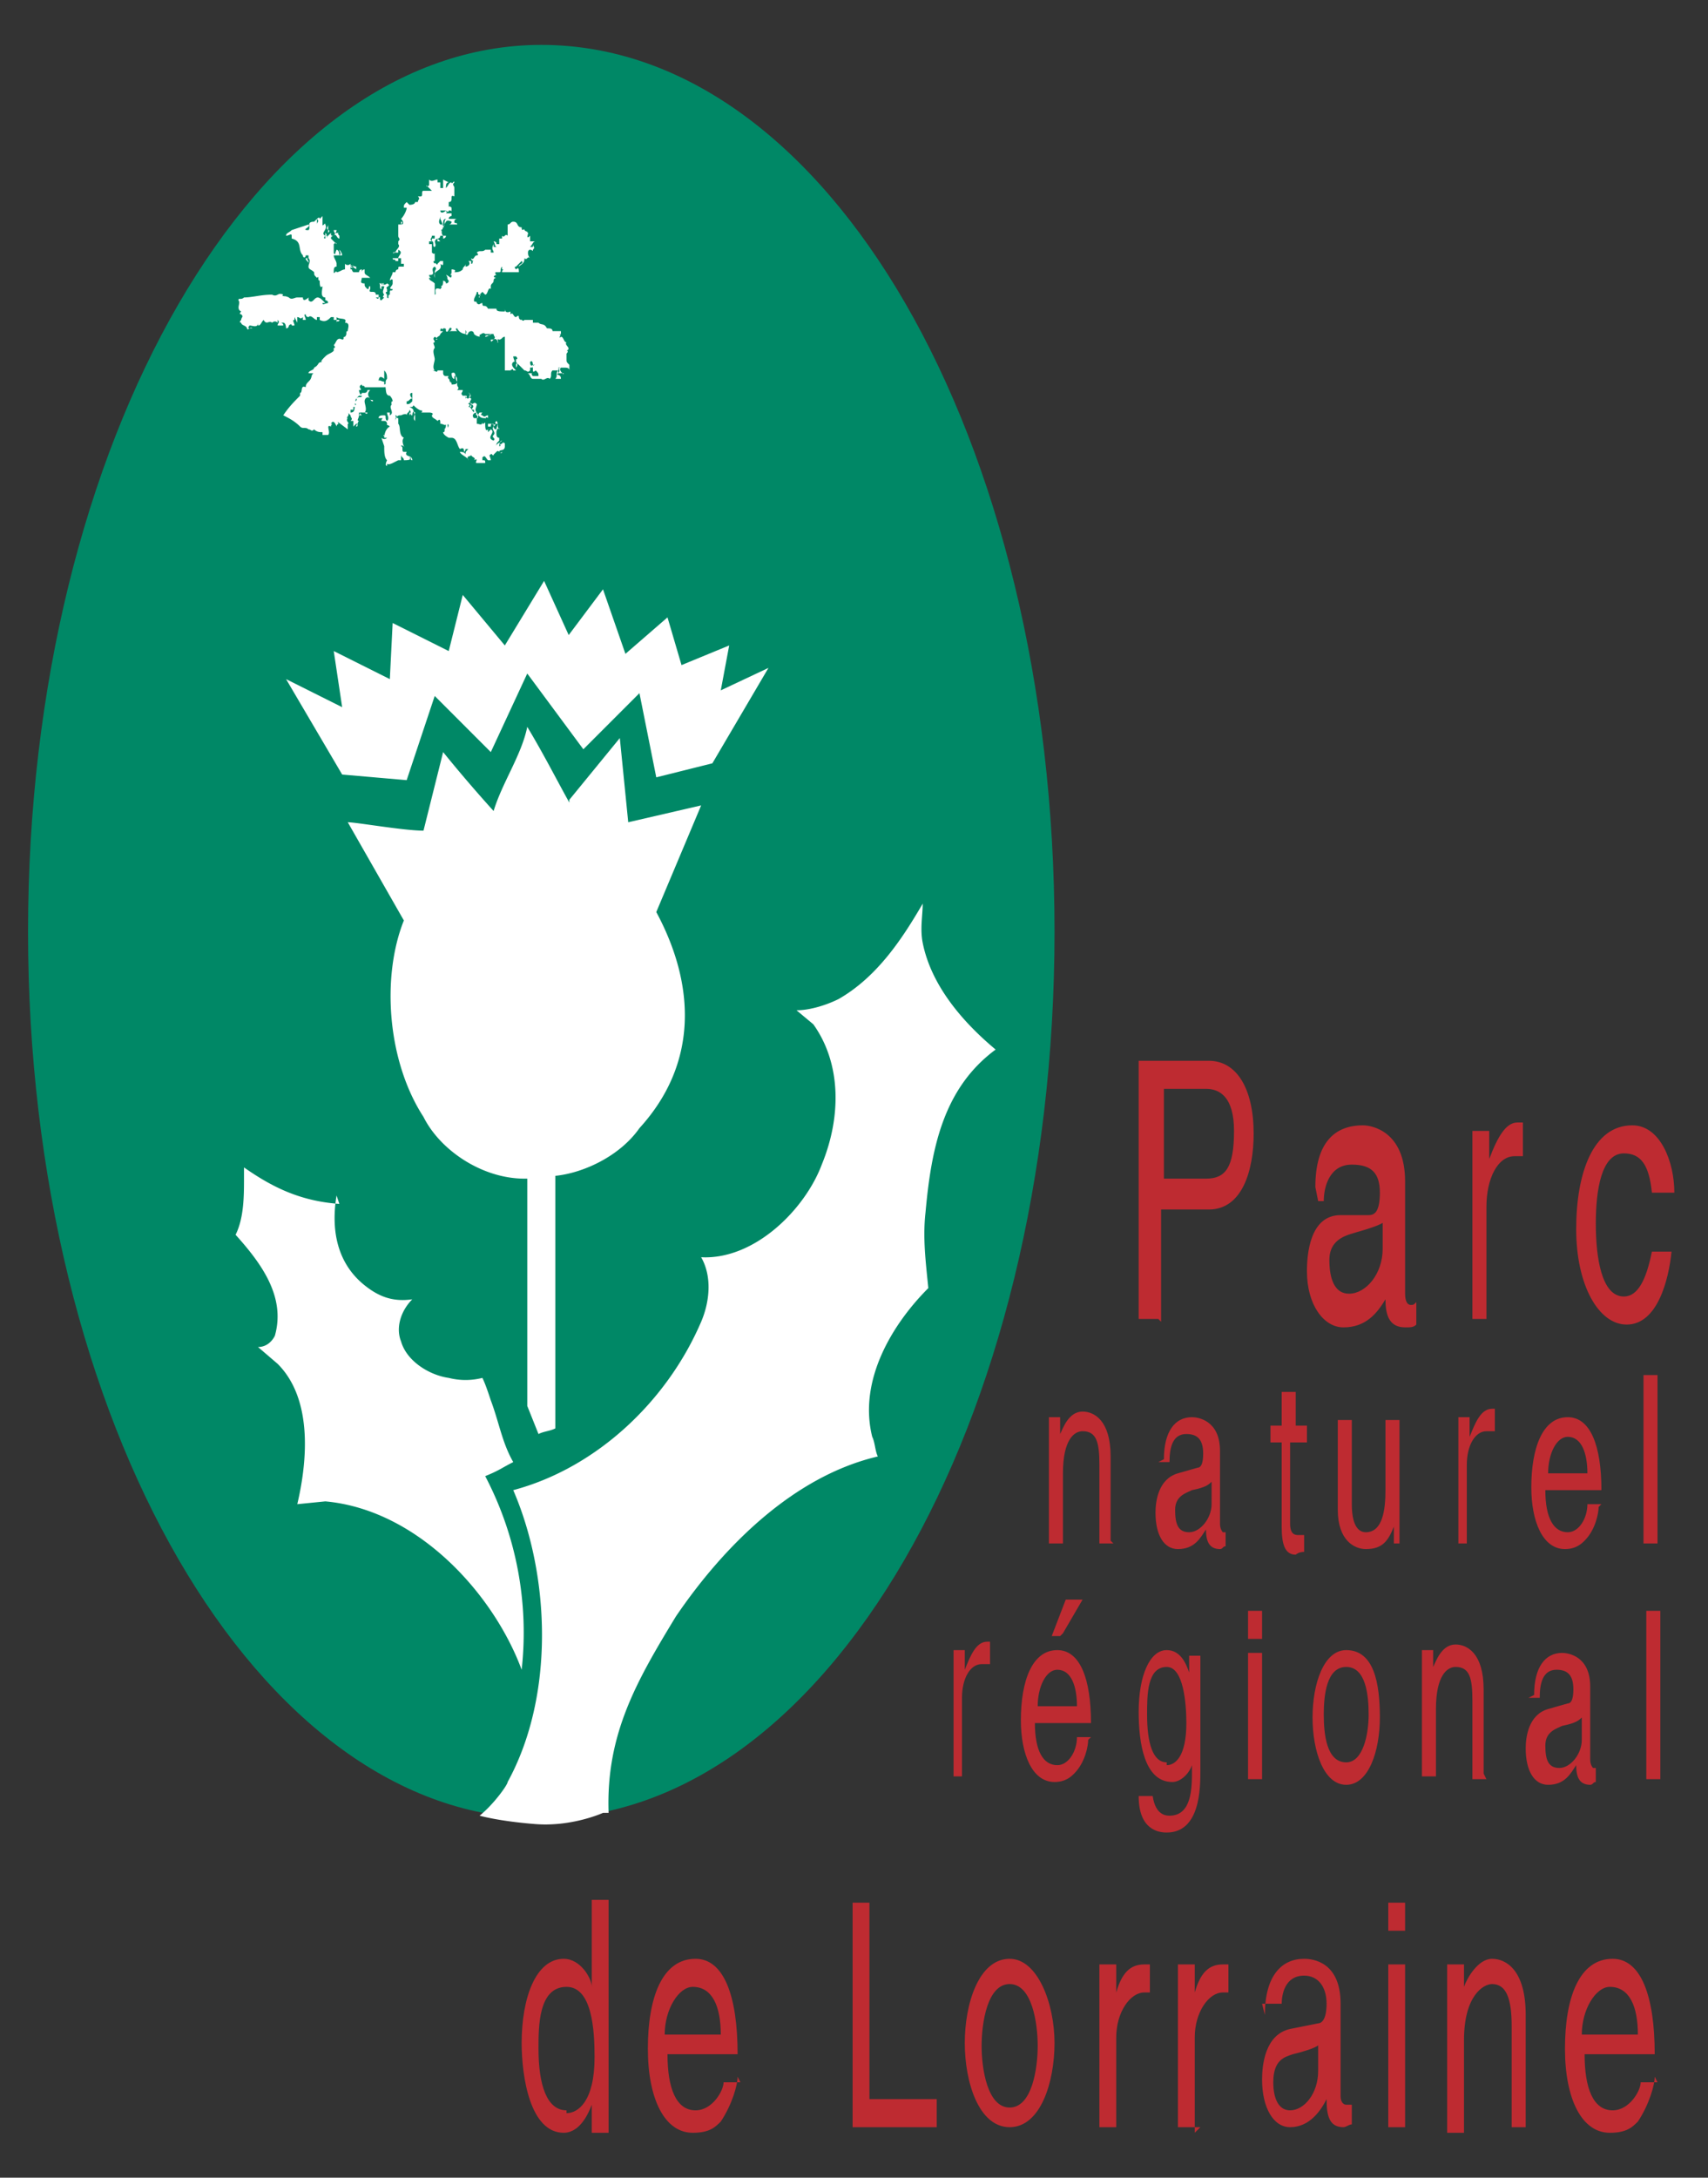 <svg xmlns="http://www.w3.org/2000/svg" xmlns:xlink="http://www.w3.org/1999/xlink" width="60.9" height="77.6" xmlns:v="https://vecta.io/nano"><rect width="100%" height="100%" fill="#333333" stroke="none"/><style><![CDATA[.B{clip-path:url(#C)}]]></style><defs><path id="A" d="M1 1.6h58.6V76H1z"/><path id="B" d="M26.3 74c0 .3-.2 1-.6 1.6-.2.2-.4.4-1 .4-1 0-1.6-1.2-1.6-3 0-1.8.5-3.2 1.7-3.2 1 0 1.5 1.3 1.5 3.4h-2.5c0 1.2.3 2 1 2 .6 0 1-.7 1-1h.6zm-.6-1.5c0-1-.3-1.7-1-1.7-.5 0-1 .8-1 1.7h2z"/></defs><clipPath id="C"><use xlink:href="#A"/></clipPath><g fill="#fff"><path d="M15.6 6.7h0 0zm.8.3h-.1c0-.1-.1 0-.1-.1.1 0 0-.1 0-.1l.1.1h0zM16 7h0 0c0 .1-.2 0-.2.1h0c-.1 0 0 .1 0 .2V7c-.1.1-.1.1-.1.2v.3h.1c0 .1.1.1.1.1h-.1v.1c-.1 0-.1-.1-.2-.3-.1.1.1.2-.1.2.1-.1 0-.2 0-.3s.1 0 .1 0h0 .1c-.1-.1.1-.1.1-.2.1 0 0-.1.1-.1h0-.1s0-.1-.1 0h0c0-.1-.1-.1-.1-.2h.1c.1 0 0 .1 0 .1h.1c0 .1.1 0 .1 0h0c.1 0 0-.1.1-.1v-.2.2z" class="B"/><path d="M15.2 7c0 .1 0-.1 0-.1h0 0 0 .1 0zM15 7s0-.1-.1 0h.1 0zm1.4 0h-.1.1zm.1.2l-.1-.1s.1 0 .1-.1c-.1.1.1.1 0 .2" class="B"/><path d="M15.3 7.3c-.1 0-.1.1-.2.2h0c-.1 0 0-.1 0-.1.1-.1 0-.2.1-.3 0 .1.1 0 .1.1m1 0h0s-.1.1-.1 0h0z" class="B"/><path d="M15.4 7.3v-.1h0zm-3.2.1c0-.1-.1 0 0-.1 0 0 .1.1 0 .1m3.8 0h0c0 .1.1 0 .1 0 0 .1-.1 0-.1.1v-.2.1-.1c0 .1.1.1.1.2m-4-.1s-.1.2 0 .1h0s0 .1.1 0h0s-.1.1 0 .1H12V8v-.1.1-.1h.1 0-.1c0 .1 0-.1-.1 0h0c-.1.1-.1-.1-.2-.1.2.1.2-.1.3-.1v.1z" class="B"/><path d="M12.2 7.6v-.2h0zm3-.1s-.1 0-.1-.1h.1zm-.3 0v.3h.1V8h0-.1 0 0 0 0c.1-.2-.1-.1 0-.3h0 .1zm.4.1v-.1h0zm-3.7-.1v.1-.1z" class="B"/><path d="M15.3 7.6c0-.1-.1 0-.1 0h.1m-.8 0v.1-.1zm-2.7.1h0v-.1c.2 0 .1.1.1.1m3.5.3c.1-.1 0-.1 0-.2 0 .1.1.1 0 .2m1-.3v.1-.2h0s.1 0 .1.1" class="B"/><path d="M12.2 7.7v-.1c.1 0 0 .2.1.2h-.1l-.1-.2h0zm2.8.1v-.1.1zm-.3.2c.1 0 .1-.1.1-.2 0 .1 0 .2-.1.2m-3-.2c-.1.1 0 0-.1 0 0 .1.1.2-.1.2h0c-.1-.1.1-.2 0-.3h.1m-.3.3h0" class="B"/><path d="M11.5 8h-.1v-.2c.1.1.1 0 .1.2m3.3-.2h0V8h0zm1 .2h0 0zm-.2 0h0c-.1 0 0 .3-.2.2h.1s-.1 0-.1-.1v.1c.1-.1.1-.1.1-.2" class="B"/><path d="M14.6 8c0 .1-.1 0-.1.1s.1 0 .2.1h0c0 .1 0 0 0 0-.1 0-.1.1-.1.2v-.1.1c0-.1-.1-.1 0-.1 0-.1-.1 0-.1-.1 0 0 0-.2.1-.2s0 .1.1.1M15 8h0 .1z" class="B"/><path d="M14.8 8h-.1.1m.4.2c-.1.1-.2.1-.2.2h0v-.1c.1 0 .2 0 .1-.1-.1 0-.1-.1 0-.1v.1V8v.2zm-3.7 0s-.1-.1 0-.1v.1h-.1zm4.8-.2c0 .1-.1.1-.1.1 0-.1 0-.1.1-.1" class="B"/><path d="M11.8 8.4h.1 0-.1c.1-.1.2.1.3.1 0 .1-.2.1-.1.2v-.2c-.1 0-.1.1-.1.1 0 .1.1.2 0 .3h-.1c.1-.1 0-.2 0-.3-.1 0-.1.1-.1.1v-.2h.1c0-.2 0-.2-.1-.4h.1c.1 0-.1.1 0 .2m4 .2h0-.1l.1-.1h0z" class="B"/><path d="M11.5 8.4c0-.1.1 0 .1 0h-.1v-.1h0zm.5-.1h0v.1h0zm3.6.3c.1-.1-.1-.2 0-.2.1.1.1.1 0 .2m-.3-.2c-.1.1.1.1 0 .2l-.1-.1s.1.1.1 0c-.1 0-.1-.1-.1 0 0-.1 0 0 .1-.1h0 0z" class="B"/><path d="M16 8.4h0 .1c-.1 0-.1.1-.1 0v.2s.1 0 0 .1c0 0-.1-.1 0-.1 0 0 0-.1.1-.1h0 0 .1zm-4.7.2s0-.1-.1-.1v-.1s.1.1 0 .2m1-.1v-.1.1zm2.8 0H15c0 .1-.2.1-.1.2h0c.1 0 .1.1.1.1s-.2.1-.2 0c0 0-.1.1 0 .1 0-.1-.1-.1 0-.2l.1-.1h0 .2m-.3-.1v-.1.1h-.2v-.1c0 .1.1 0 .1.1" class="B"/><path d="M11.7 8.5h0-.1s.1-.1.1 0m2.6 0h0 0zm4 0h0 0v.1m.2-.1c0 .1 0 0 0 0h.1zm-7 .1c-.1 0 .1.1 0 .2h-.1l.1-.2v.1h0zm.8.1c0 .1-.1.1 0 .2h.1 0c-.1 0 .1.2.1.3v.2h0-.1l-.1.1c0-.1.1-.1 0-.1v.1-.2h.1l-.1.1h.2c-.1-.1.1-.2.1-.4-.1-.1-.1-.2-.2-.3v-.1h0v-.1c0 .1 0 .2.1.1" class="B"/><path d="M11.6 8.6h-.1 0 .1m3.4 0h0-.1 0 .1m2.8.1v-.1h0z" class="B"/><path d="M12 8.7c-.1 0 0 .1 0 .1v-.1c.1 0 .1-.1.1-.1v.1zm-1-.1h0v.1h0zm1.4.1c0-.1-.1 0 0-.1v.1z" class="B"/><path d="M11 8.8c0-.1-.1-.1 0-.2.1.1 0 .1 0 .2m.6-.1s0 .1-.1.1V9v-.2m3.7.1l.1-.2v.1zm.6-.1h0 0z" class="B"/><path d="M11.2 8.8H11c.1 0 0-.1.1-.2v.2zm3.3-.1c.1 0-.1.1 0 .1-.1 0 0 .1 0 .2 0 0 0-.1-.1-.1h0 .1 0v-.1h0zm-3.7.3h0 0zm1.7 0h0s0-.1 0 0h0zm5 0h0 0" class="B"/><path d="M10.8 9h.1 0-.1zm4 0c0-.1.1-.1.1-.1h-.1s0-.1-.1-.1h.1c.1.1-.1.2 0 .2m-3.5 0c-.1.1.1.1 0 .2h0c-.1 0-.1 0-.1.1.1-.1 0-.1 0-.2h.1 0 0z" class="B"/><path d="M11.3 9v-.2h.1 0zm.7 0h0 0 0 0c0 .2.1 0 .2.1m5.3-.1s0-.1-.1-.1c0 0 .1 0 .1.1" class="B"/><path d="M15.7 9c-.1.1-.1 0-.1.1-.1-.1 0-.1 0-.2.1-.1.2 0 .2-.1h0zm3 0h0 0v.2h0v.1c.1 0 .1-.2 0-.2.1 0 0-.1.1-.1-.1 0 0 .1-.1.2.1.1 0-.1.1-.1v.2h-.2c-.1-.1.1-.1 0-.2h0 0c0 .1 0 .1.1.1M11.8 9s0 .2-.1.3V9h.1z" class="B"/><path d="M14.8 9h0 0 0zM19 9h0-.1 0m-7.5 0h.1-.1z" class="B"/><path d="M13 9h0 0 0c-.1.1 0 0-.1 0h.1c0 .1.1.1.1.1m1.2-.1h0c-.1 0-.1 0-.1-.1h.1m4.2.4h.1l-.1.1c0-.1-.1 0-.1-.1v.1V9c0 .1 0 .2.1.2m-6.5 0V9h0zm2.7 0V9h.1zm-3.5.1v-.1h0zm4.6 0c-.1 0 0 .1 0 .1h0 0v-.1h.1v-.1c.1 0 0 .1 0 .1m-.2 0v-.1.1z" class="B"/><path d="M15.3 9.4v-.2c0 .1.1.1.1.2m-4-.1h0 0v.1" class="B"/><path d="M12.7 9.3c-.1 0 0-.1-.1-.1h.1zm-1 .1h0c.1 0 0 0 0 .1h-.1 0v-.1h0v.1m3-.1c0 .1 0 .1-.1.1h0 0c-.1-.1 0 0 .1-.1v.1h0zm.1 0h0v.1z" class="B"/><path d="M11.8 9.5c-.1 0 0-.1 0-.2v.2zm.6-.1v.1-.1h0zm3.2 0c.1 0 .1 0 .1.1 0-.1-.1 0-.1-.1h0zm-1.3 0h0v.2h0zm4.4 0h0v.1h0v-.1h-.1v-.1h0l.1-.1h0 0zm-4.7.1v-.1h0z" class="B"/><path d="M15.6 9.6v-.2.2zm2.7-.2v.1-.1zm-.3 0v.1c-.1 0 .1 0 0-.1h0zm-4.8.2h.1v.1m2.2 0h-.1v-.2s0 .1.1.2m1-.1h0v-.1.1m1.8-.1H18h0 0s.1-.1.1 0m-6.2.2v-.1c.1 0 0 .1 0 .1" class="B"/><path d="M12.5 9.6h0 0s-.1.1 0 .1h0v.1l-.1-.2h.1v.1m2.3-.1h0 .1zm1.5-.1v.1-.1h0zm-4 .1l.1.1-.1-.1z" class="B"/><path d="M13.4 9.8v-.1s-.1.2.1.2h0-.1c.1 0 0 .1 0 .1-.1-.1-.1-.2-.2-.2v.1-.2h.1c.1-.1 0-.2 0-.3 0 .1 0 .2.1.2m4.4 0h0 0z" class="B"/><path d="M16 9.7v-.1h0zm-4.2.1c-.1 0-.1-.1 0-.2-.1.1.2.1 0 .2m3-.1v-.1.1zm3.2-.1h.1-.1z" class="B"/><path d="M14.3 9.7h0s0-.1-.1 0h0 0s.1.1.1 0m.3-.1h0v.1h0zm-1.4.1l-.1.1v-.1c.1-.1-.1 0 0-.1 0 0 .1 0 .1.1m2 0h0 0l-.1.1c0 .1.1 0 0 .1H15c.1-.1-.1-.1 0-.2 0 0 0 .1.1.1m.6 0v-.1.1zm-4-.1h0 0zm.7 0h0v.1h0zm5.3.1h-.1c.1 0 0-.1 0-.1.1 0 .1 0 .1.1" class="B"/><path d="M14.8 9.7h0 .1zm-2.4.1h0 0zm3.6.2h0 0 0m-.4 0h.1 0s-.1.1-.1 0h0 0m-3 0l.1.2c.1 0 0 .1 0 .1l-.1-.1c0 .1 0 0-.1 0 .1-.1 0 0 0-.2h-.1.1 0 0z" class="B"/><path d="M12.5 10c0 0 0 0 0 0h.1c0 0 0 .1 0 .1" class="B"/><path d="M12.6 10h0 0zm2.4 0c-.1 0-.1.1-.1.1h0 0 0s.1.1 0 .1m-2.6-.2h0 .1 0zm5 0h0 0 0c-.2.1 0-.1-.1-.2.1 0 .1.1.1.2m-.3 0h0-.1c.1 0 0-.1.1-.1" class="B"/><path d="M14.6 10h-.1c.1 0 .1 0 .1-.1h0m3.4 0c-.1.1 0 .2-.1.1-.1.2.2 0 0 .2-.1 0 0-.2-.1-.2h.1 0 0zm-4.7 0c.1 0 0-.1.1-.1h0 0z" class="B"/><path d="M15.6 10c0-.1-.1.1 0 0h0zm-1.3 0h0 0zm3.4.3l-.1-.1s.1-.1.1-.2c.2.1-.1.1 0 .3M13 10h0 0zm-.5.2h-.1c0-.1-.1 0 0-.1l.1.1z" class="B"/><path d="M17.5 10.2h0-.1 0V10c.1 0 0 .1.1.1m-4.8.1l-.1-.1h0z" class="B"/><path d="M15.5 10h-.1 0c-.1 0 0-.2.1-.1m-3 .2h-.1V10c.1 0 0 0 .1.1m1 .1v.1-.3h0z" class="B"/><path d="M15.6 10.2h-.1.1zm-2.3.1v-.1h0zm1.5 0v.1c.2.1.1-.3.2 0 .1 0 0 .2-.1.2v-.1.1c0-.1 0-.1-.1-.2v.1s-.1-.1-.1 0v-.1h0l.1-.1c0 .1.1.1.1 0l-.1-.2h.1m2 .3v-.1h0zm.6 0l.1-.2c-.1.1.1.2 0 .3 0 0 0-.1-.1-.1.1.1-.1 0-.1.2-.1-.1.1-.1 0-.2h0s0-.1-.1-.1h0 .1.1v-.1c.1 0 0 .2.2.2m-4-.1c0 .1-.1 0-.1 0h.1zm-.8.1v.1l-.2-.1h0s.1.1.2.1" class="B"/><path d="M13.3 10.5v.1h0c0-.1-.2-.1-.1-.2l.2.2m-1.4-.1h0 0zm-.2 0h-.1s0-.1.1 0h0zm5.2.1v-.1h.1z" class="B"/><path d="M17 10.6c-.1.1 0 0 .1.1 0 0-.2 0-.1.1v-.2h0 .2m-4.2 0h0 .1z" class="B"/><path d="M16.8 10.8c0 .1.1.2 0 .2 0 0 0-.2-.1-.1h0c.1 0 .1-.1.1-.2-.1-.1-.2.1-.1-.1l.1.1h0zm-.3-.1h-.1.1m.5.1H17h.1v.1zm0 .2h0c-.1 0-.1 0-.1-.1.1 0 0 0 .1.1m-5.2.4h-.1 0s0-.1-.1 0c0 0 .1 0 0-.1h0 .1m.3.1c0-.1-.1 0-.1 0h0v.1z" class="B"/><path d="M12.2 11.5h0v-.1zm4.4-.1h-.1.1zm-6 .1c-.1.1-.1 0-.2 0v-.1h0c.1-.1.1 0 .1.1m1.4-.1h0v.1h0zm-2.5.2h0c.1 0 0-.1 0-.1.1 0 .1.1.1.1m.1-.1h-.1.1zm7.3.1h0 0 .1m-.3 0h0-.1.1m1.2.1h0 0v.1m-5.4-.1h0 .1z" class="B"/><path d="M17 11.8v-.1h0c0-.1 0 0 .1-.1v.1zm-4 0v-.1.1zm2.4-.1c-.1.1.1.1 0 .2v-.2h0zm4 .1s-.1-.1 0-.1v.1m.2.2h0 0z" class="B"/><path d="M17 12H17h0s.1 0 .1.1m1-.2h0v.1c0 .1 0-.1-.1-.1h0s0 .1.1 0m1.2.2s-.1-.1 0-.1h0z" class="B"/><path d="M17.6 11.8v.1-.1zm-.4.2h0 .1 0c.1 0 0 .1 0 .1m.3-.1h0 0 0M15 12h0 .1zm2.4 0h0 0 0zm1.6 0h0-.1 0 0m.7-.1h0 0 0s0 .1-.1.1m.5-.1h0 0 0z" class="B"/><path d="M15.2 12h.1 0zm2.8 0h0s-.1.1 0 .2c-.1 0 0-.1 0-.2H18s.1 0 .1.1" class="B"/><path d="M18 12h0 0c0 .1 0 .1.1.1m-3 .1s.1 0 .1.1h0s0 .1-.1 0h0 .1c-.1 0 0-.1 0-.2-.1.1.1.1 0 .2" class="B"/><path d="M17.7 12h-.1 0zm1 0h0 0zm-4 .2V12h0zm5.8 0h0l-.1-.1h.1m-2 .1c-.1-.1-.1.1-.1 0v.1h0 0-.2 0c.1.1.1 0 .2 0h.1 0 .1zm-.8.1v-.1h0 0v.1h0zm-2 .1v.1h-.1l.1-.1h-.1c.1-.1.2 0 .2.1" class="B"/><path d="M18.7 12.3h.1-.1.1c-.1 0-.1 0-.1-.1.1.1.1-.2.1 0m-3.6.2c0 .2-.2 0-.2.2h0s.2-.1.1-.2h.1v-.1.1h0zm-2.4-.1v.1-.1zm5.2.1h.1 0z" class="B"/><path d="M18 12.4h.1 0-.1v-.1h0zm-3.3 0h0v.1h0zm.3.1c-.1 0 0 .1 0 .2-.1.1-.1-.1-.1-.2h0zm4.4 0v.2-.2h0zm-3.4.2v-.1h.1zm4.5-.1c0 .1 0 0 0 0l-.1.1v-.1h0z" class="B"/><path d="M19.6 12.6c0 .1-.1.1-.1.2 0 .2-.2 0-.1.1h-.1 0 .1v-.1c0 .1.1 0 .1 0h0 0-.1c.1 0 0-.1.1-.2h.1zm-4 .2h-.1v-.2c.1 0 .1.1.2.1m4.5 0c0-.1-.1 0-.1 0 0-.1.1 0 .1 0" class="B"/><path d="M20 12.7h0 0m-5.2.1v-.1h0z" class="B"/><path d="M15.3 12.8c0 .1-.1 0-.1 0v-.1.1zm.4-.1h0v.1h0zm.1 0v.1-.2h.1m4.5.2h0s0-.1-.1-.1c.1 0 .1 0 .1.1" class="B"/><path d="M16 12.7h0v.1h0zm-1 .1h.1 0 0 0zm5.3.2c0 .1-.1 0-.2 0 .1 0 .1-.1.2 0m-8 0c-.1 0-.1-.1 0-.1h.1zm3.2 0h-.1 0 .1zm.2 0h0c.2.1 0 .1.2.2h-.1s0-.1.1-.1h-.1-.1.1-.1s.1.1.1.2M12 13c-.1 0 0-.1 0-.1h0" class="B"/><path d="M15.8 13h0 0 0zm-.5 0h0c0-.1-.1-.1 0-.1h.1m.6.3V13s.2.1 0 .1m-1.6.2v-.1h0zm.6.1c-.1 0 0-.1 0-.1v.1m1 .1h0 0v.1" class="B"/><path d="M15.3 13.5h0v-.1s.1 0 0 .1m1 .1s-.1.1-.1 0v-.1h-.1v-.1.1m-2.6 0h0 .1c0 .1 0 .1-.1.1m2 0c-.1 0-.1-.1-.1-.1.1 0 0 0 .1.1m-.6.1v-.1c.1.1-.1 0 0 .1m.7 0v-.1.1zm-1.2-.1h0v.1h0zm2 .1h0c0 .1 0-.1.1 0h0z" class="B"/><path d="M17 13.6c0 .1 0 .1.1.2-.1 0 0 .1-.2.1.1-.2-.2-.4.1-.4m-3.3.2h0 0 0m1.5 0h0 0zm-2.2 0h0v.1h0zm1 0s-.1.1 0 .1h0v-.1h0zm1.6 0h0v.1h0z" class="B"/><path d="M16.7 13.8c-.1 0 0 .1 0 .1 0 .1 0 0 0 0-.1 0-.1.1-.2 0l-.1-.1.1.1h0c-.1-.1 0 0 0-.1h0 0zm-2.4 0c0 .1 0-.1 0 0h0zm.2 0h0s0-.1.1 0h0zm2.5.2h0 .1zm-2.6-.2v.1-.1zm1.6.2h0c0-.1-.1 0-.1 0h0s.1-.1.2-.1m-2 .1H14h0 .1z" class="B"/><path d="M16 14h0 0 0zm.6 0h0 0zM15 14h0 0 0zm1.2 0h0 .1zm-4 0h0 0 0zm1.5 0h0 0 0zm-.8 0H13h.1 0zm4 0H17h.1 0zm-3.5 0h0 0 .1m1.7 0h0 0zm-2.5.2c0-.1-.2 0-.1-.1.1 0 .1 0 .1.1m-.2-.2s0 .1-.1.1h0 0c.1 0 0-.1.1-.1m3.8.1v.2-.2z" class="B"/><path d="M17 14h0 0 .1zm-.7.3s.1-.1 0-.1c.1 0 .1.1 0 .1m-3-.1h0 0z" class="B"/><path d="M14.4 14.2h0V14h0 0zm-1.7 0h0s0 .1-.1.1v-.1s0 .1.1 0m1.3 0h0 .1zm2 0c.1.1.1-.1.1 0l.1.2c-.1 0 0-.2-.1-.1 0 0-.2 0-.1-.1h.1 0z" class="B"/><path d="M16 14.3c-.1 0 0-.1 0-.1v.1m-3.3.1c-.1 0 0 .2-.2.2v-.1s-.1-.1 0-.1c.1-.1.2.1.2.1m-.4-.1c.1 0 0 .1.1.1v-.1s.1.1 0 .2v-.1c-.2.1.1.3 0 .4.1-.1 0-.2 0-.3h0v.1h0 0l-.1.3c0-.1-.2-.2-.1-.4h0c.1-.1 0-.1 0-.2-.1 0-.1.1-.1.2.1 0 0 .1 0 .2s0 0-.1 0c.1-.1 0-.2.2-.4H12v-.1.1m.5 0h0 0zm.6 0h0v.1h0z" class="B"/><path d="M15.7 14.4v-.1h.1m-3 .2h0 0z" class="B"/><path d="M13.5 14.4h0v.1h0zm1 .1h-.1 0v.1m2-.1v-.1.1zm-2 0c-.1 0 0 .1-.1.1h0 .1zm3 .1H17s0-.1-.1-.1c.1 0 .1.1.2.1m-.6 0c.1 0-.1 0 0-.1v.1zm-3.5 0v.1-.1h.1" class="B"/><path d="M17.3 14.6v.1-.1zm-3.3.1h0v.1h0zm3 0v-.1h0zm-1.3.1h-.1 0l.1.1zm-2 .2h0 0c-.1-.1 0 .1-.1 0h0c0-.1.1-.1 0-.2 0 .1.2.1.1.2m.1 0h0 0zm3-.2h-.1c-.1 0 0-.1.1 0M12 15h0c-.1.1-.1-.1-.2-.1h0s.1 0 .2.1" class="B"/><path d="M12 15h0 0zm3.7 0h0 0 0zm1.8 0h0 0 .1m-6 0h-.1s0-.1.1 0h0z" class="B"/><path d="M14 15h0 0 0 0 0zm.2 0c0 .1 0 .2-.1.2V15s.1.1.1 0m-2.5 0h.1.1 0-.1 0 .1-.1c0 .1 0 .2-.1.3v-.2c-.2-.1-.2.2-.3.1h0 0 0 .1c0-.1.1-.1 0-.2h0c.1-.1.1-.1 0-.2h0c0-.1.1-.1.1-.1h0zm.3 0h0 0 .1m4 .2c-.1 0 .1-.1 0-.2h0v.2zm.3 0h0-.1V15c.1 0 0 .1 0 .1m.8-.1h0 0z" class="B"/><path d="M14.5 15c0 .1 0 0-.1.1 0 0 0-.1.1-.1m-.2.2c0-.1-.1 0 0-.1-.1.1.1.1 0 .1m1.7.1v-.1h0zm1.3 0s0 .1-.1.1v-.1h.1 0zm-3.7 0v.1-.1h0zm1 .1s-.1-.1 0-.1v.1z" class="B"/><path d="M17.3 15.6h.1 0 0l-.1.1c-.1 0 0-.1-.1-.1 0-.1-.1-.1-.2-.2 0 .1-.1 0-.1.1h0-.1c0-.1.2-.2.1-.3 0 .1.3.1.2.3m1-.2h0s-.2 0-.2-.1c.1 0 .1.1.2 0m-6.8.1v.1h-.1" class="B"/><path d="M14 15.5H14v-.1.1-.1.1m2.8-.2c-.1 0-.1.2-.2.1h.1s0-.1.1-.1" class="B"/><path d="M14 15.5c0 .1 0-.1-.1-.1h.1v.1zm-.3-.1s-.1 0-.1.1c0 0 0-.1.1-.1m4.5.1h0-.1v-.1l.1.1zm-3.8.1v-.1.1zm2.4 0h0 0v-.1s.1 0 0 .1m-2.5 0h0 0-.1s0 .1.1 0m3.5 0h0 0zm.4.4c-.1.1 0-.2-.1-.1-.1 0 0-.1-.1-.1h.1l.2.3h0zm-6.6-.4v.1-.1h0z" class="B"/><path d="M17.2 15.7c0 0 0 .1-.1 0h0v-.1h0c0 .1.1 0 .1 0" class="B"/><path d="M17.3 15.8c0-.1-.1.1-.1 0v-.1c.1.1-.1.1 0 .2m-5.6-.2h0 .1z" class="B"/><path d="M13.8 15.7s0 .1-.1.1v.1h0-.1v-.2h0v.1h0l.1-.1c-.1 0 .1-.1 0-.1h.1m-2 .4h0 0zm4.7 0c0-.1-.1-.2-.1-.2l.2.2m.8-.3h0v.1h0z" class="B"/><path d="M16.7 16h0-.1 0 .1m-3 0h0 0zm3.2 0c0 .1 0 0-.1.1.1 0 0-.1.1-.1m.3 0h0 0 0z" class="B"/><path d="M14.4 16h-.1.1 0-.1c.1 0 0-.1 0-.1h.1 0zm3 0c0 .1-.1 0-.1 0h0c0 .1.1 0 .1 0m-3.4.2V16h0zm3 0h0s-.1 0-.1-.1h.1m-3.2.2v-.1.1zm3.6 0h.1 0z" class="B"/></g><g fill="#be2b31"><path d="M34.3 63.3H34v-4.5h.4v.7h0c.2-.5.4-1 .8-1h.1v.8H35c-.4 0-.7.5-.7 1.2V63zm3.5-5h-.3L38 57h.6l-.7 1.2zm1 3.7c0 .2-.1.8-.5 1.2-.1.1-.3.3-.7.3-.8 0-1.2-1-1.2-2.2 0-1.4.4-2.5 1.3-2.5.8 0 1.2 1 1.2 2.6h-2c0 1 .3 1.5.8 1.5.4 0 .7-.5.7-1h.5zm-.4-1.2c0-.7-.2-1.3-.7-1.3-.4 0-.7.6-.7 1.3h1.5zm4.4 2.3c0 .6 0 2.2-1.2 2.2-.3 0-1-.1-1-1.3h.5c.1.7.5.7.6.7.8 0 .8-1 .8-1.6v-.2h0 0c-.1.3-.4.6-.7.6-1 0-1.2-1.4-1.2-2.5 0-1.3.4-2.2 1-2.2.5 0 .7.5.8.8h0V59h.4v4zm-1.2-.2c.3 0 .7-.3.7-1.5 0-.7-.1-2-.7-2-.7 0-.7 1-.7 1.7 0 1 .2 1.7.7 1.7m3.4.6h-.5v-4.5h.5v4.5zm-.5-6h.5v1h-.5v-1zm3.5 1.4c1 0 1.2 1.2 1.2 2.4s-.4 2.4-1.2 2.4-1.2-1.2-1.2-2.4.4-2.4 1.2-2.4m0 4c.6 0 .8-1 .8-1.7s-.1-1.7-.8-1.7-.8 1-.8 1.7.1 1.7.8 1.7m5 .6h-.5v-2.8c0-.8-.1-1.2-.6-1.2-.3 0-.7.3-.7 1.5v2.4h-.5v-4.5h.4v.6h0c.1-.2.3-.8.8-.8.4 0 1 .3 1 1.6v3zm1.7-3c0-1 .4-1.5 1-1.5.2 0 1 .1 1 1.2v2.6c0 .2.1.3.1.3h.1v.5c-.1 0-.1.1-.2.1-.4 0-.5-.3-.5-.7-.2.3-.4.7-1 .7-.5 0-.8-.5-.8-1.3 0-.4.1-1.2.8-1.4l.7-.2c.1 0 .2-.1.2-.5 0-.5-.2-.7-.6-.7-.5 0-.6.5-.6 1h-.4zm1.7.8c-.1.1-.2.2-.7.3-.2.1-.6.2-.6.7s.1.8.5.8.8-.5.8-1V61zm2.3-3.8h.5v6h-.5zm-37 18.6h-.6V75h0c-.3.8-.7 1-1 1-1.2 0-1.5-2-1.5-3.2 0-1.6.5-3 1.5-3 .6 0 1 .7 1 1v-.1-3h.6v8zm-1.5-.7c.4 0 1-.4 1-2 0-1-.1-2.5-1-2.5-1 0-1 1.4-1 2.2 0 1.3.3 2.2 1 2.2"/><use xlink:href="#B"/><path d="M31 74.8h2.4v1h-3v-8h.6zm5-5c1 0 1.6 1.6 1.6 3s-.5 3-1.6 3-1.6-1.6-1.6-3 .5-3 1.6-3m0 5.3c.8 0 1-1.4 1-2.2s-.2-2.2-1-2.2-1 1.4-1 2.2.2 2.2 1 2.2m3.8.7h-.6V70h.6v1h0c.2-.7.5-1 1-1h.2v1h-.2c-.5 0-1 .7-1 1.6V76zm3 0H42V70h.6v1h0c.2-.7.5-1 1-1h.2v1h-.2c-.5 0-1 .7-1 1.6V76zm2.3-4c0-1.4.6-2 1.4-2 .3 0 1.3.1 1.3 1.6v3.3c0 .2.1.3.2.3h.2v.7c-.1 0-.2.1-.3.1-.5 0-.6-.4-.6-1-.2.4-.6 1-1.3 1-.6 0-1-.7-1-1.7 0-.5.1-1.6 1-1.8l1-.2c.1 0 .3-.1.3-.7s-.3-1-.8-1c-.7 0-.8.7-.8 1H45zm2 1c-.1.1-.2.2-1 .4-.3.1-.7.2-.7 1 0 .6.2 1 .6 1 .5 0 1-.6 1-1.4v-1zm3 3h-.6V70h.6v5.8zm-.6-8h.6v1h-.6v-1zm5 8h-.6v-3.6c0-1-.2-1.5-.7-1.5-.3 0-1 .4-1 2V76h-.6v-6h.6v.8h0c.1-.3.5-1 1-1s1.2.4 1.2 2v4z"/><use xlink:href="#B" x="32.7"/><path d="M39.7 55h-.5v-2.8c0-.8-.1-1.2-.6-1.2-.3 0-.7.3-.7 1.5V55h-.5v-4.5h.4v.6h0c.1-.2.3-.8.8-.8.4 0 1 .3 1 1.6v3zm1.8-3c0-1 .4-1.5 1-1.5.2 0 1 .1 1 1.2v2.6c0 .2.1.3.1.3h.1v.5c-.1 0-.1.1-.2.1-.4 0-.5-.3-.5-.7-.2.3-.4.7-1 .7-.5 0-.8-.5-.8-1.3 0-.4.1-1.2.8-1.4l.7-.2c.1 0 .2-.1.2-.5 0-.5-.2-.7-.6-.7-.5 0-.6.5-.6 1h-.4zm1.7.8c-.1.1-.2.2-.7.3-.2.1-.6.2-.6.7s.1.8.5.8.8-.5.8-1V53zm2.8-1.5v3c0 .4.2.4.3.4h.2v.6c-.2 0-.3.1-.3.1-.4 0-.5-.4-.5-1v-3h-.4v-.6h.4v-1.2h.5v1.2h.4v.6H46zm3.7 3.7v-.6h0c-.2.5-.4.8-1 .8-.4 0-1-.3-1-1.4v-3.2h.5v3c0 .7.2 1 .5 1 .6 0 .7-.8.7-1.5v-2.5h.5V55h-.4zm2.7 0H52v-4.5h.4v.7h0c.2-.5.4-1 .8-1h.1v.8H53c-.4 0-.7.5-.7 1.2V55zm4.6-1.3c0 .2-.1.8-.5 1.2-.1.1-.3.3-.7.3-.8 0-1.2-1-1.2-2.2 0-1.4.4-2.5 1.3-2.5.8 0 1.2 1 1.2 2.6h-2c0 1 .3 1.5.8 1.5.4 0 .7-.5.7-1h.5zm-.4-1.2c0-.7-.2-1.3-.7-1.3-.4 0-.7.6-.7 1.3h1.5zm2-3.5h.5v6h-.5zm-17.3-2h-.7v-9.2h2.5c1 0 1.6 1 1.6 2.6 0 1.3-.4 2.7-1.6 2.7h-1.7v4zm0-5H43c.7 0 1-.4 1-1.7 0-1.2-.5-1.5-1-1.5h-1.5V42zm5.6.3c0-1.6.7-2.2 1.7-2.2.3 0 1.5.2 1.5 2v4c0 .3.1.4.2.4s.1 0 .2-.1v.8c-.1.1-.2.1-.4.1-.6 0-.7-.5-.7-1-.3.5-.7 1-1.5 1-.7 0-1.3-.8-1.3-2 0-.6.1-2 1.2-2h1c.2 0 .4-.1.4-.8s-.3-1-1-1c-.8 0-1 .8-1 1.3H47zm2.5 1.2c-.1.1-.3.2-1 .4-.3.1-1 .2-1 1 0 .7.2 1.2.7 1.2.6 0 1.2-.7 1.2-1.6v-1zm3.8 3.5h-.7v-6.7h.6v1h0c.3-.8.6-1.3 1-1.3h.2v1.2H54c-.6 0-1 .8-1 1.8v4zm5.7-4.5c-.1-1-.4-1.4-1-1.4-.8 0-1 1.3-1 2.5s.2 2.6 1 2.6c.5 0 .8-.6 1-1.6h.7c-.1 1-.5 2.6-1.6 2.6-1 0-1.8-1.4-1.8-3.4s.6-3.7 2-3.7c1 0 1.5 1.3 1.5 2.4H59z"/></g><path fill="#086" d="M19.3 1.6C9.2 1.6 1 15.7 1 33.2s8.2 31.6 18.3 31.6 18.3-14 18.3-31.6S29.5 1.6 19.3 1.6"/><path d="M15.2 6.6h0s0 .1.1 0v-.2c.1.1.2 0 .3 0v.1h.1v.2h.1v-.3l.2.1c-.1 0-.1.1-.1.2h0c.1-.1.1-.2.2-.2h0c0 .1.1-.1.1 0-.1.1 0 .1 0 .2v-.1h0V7h0 0c-.2-.1 0 .2-.2.2v.2c0-.1.1 0 .1 0v.2c0-.1 0-.1-.1-.1 0 .1-.1 0-.1 0h-.1-.1c0 .1.1.1.2 0 0 .1.1 0 0 .1h.2v.1s-.1 0-.1.1h.1.1.1s-.1 0-.1.1.1 0 .1.1C16 8 16 8 16 8 16 8 16 8 16 8c0 0 .1 0 .1-.1-.2-.1-.2 0-.3.2h0 0c.1-.1 0-.2.1-.3-.1 0-.1.1-.1.2h0 0c-.1 0 .1.1 0 .1h0s0-.1-.1-.3v-.1c0 .1-.1.2 0 .3h.1c0 .1 0 .2-.1.2.1 0 0 .1.1.2v-.1.1h.1c0 .1-.1.1-.1.1v-.1h-.1 0s0 .1-.1.1l.1.1h-.1v-.1c-.2.1 0 .2-.1.3h0 0c-.1 0 0-.2-.1-.2 0 .1 0 0 0 0v-.1h.1v-.1h-.1c0 .1-.1.1 0 .2h-.1.1-.1v.1h.1V9s.1.1.1 0v.2h0v.1c-.1 0 0 .1 0 .1 0-.1.1.1.1 0l.1-.1h0 .1 0v.1c0 .1-.1 0-.1 0 .1.3-.3.2-.2.5v-.2h0c0-.1.1-.1 0-.2-.2.1.1.3-.2.3 0 .1.1.1.1.1h0 0-.1c0 .1.1.1.2.2h0v.4c.1 0-.1-.3.2-.2 0 0 .1-.1 0-.1h0 0 0c.1 0 .1-.1.1-.2h-.1.1-.1c.1 0 .2 0 .2.1h0s.1 0 .1-.1c-.1-.1 0-.1-.1-.2.1 0 .2.2.2 0-.1 0 0 0 0-.1v-.1s.2 0 .1.1c.1 0 .2 0 .3-.1h0c0-.1.1-.1.1-.2v.1c.1 0 .2-.1.1-.2h.1v.1c.1 0 0-.1.1-.1 0 0-.1 0-.1-.1h0 0c.1.1.1-.1.2-.1 0 0 .1 0 0-.1h0 0c.1-.1.2 0 .3-.1h0 .2V9h.1c0-.1-.1-.1 0-.3v.1h.1 0c-.1-.1 0 0-.1-.2.1 0 .1.1.1 0v.1h.1v-.2h.1v-.1c.1.1.1-.1.2 0v-.1h0V8c.1 0 .1-.1.2-.1.2 0 .1.2.3.2 0 .2.1 0 .1.1.1.1.1 0 .1.1h0c.1-.1-.1.3.1.1v.2h.2c-.1 0-.1.1-.2.2h.1v-.1c0 .1.1.1 0 .2H19c0 .1 0 0-.1 0s-.1.2 0 .3c-.1-.1-.1.1-.2 0 0 .2-.1.2-.2.3h0 0c0-.1.2-.1.1-.2l-.2.2h0 0v-.1-.1.1h0 0v.1h0c-.1 0 0 .1 0 .1.1-.1.1 0 .1.1H18h0 0-.1c0-.1.1-.1 0-.1h0v-.1c-.1.1 0 .2-.1.2h-.1c-.1 0 0 .1 0 .1s-.1 0-.1.1h.1 0 0-.2 0c.1-.1.1 0 .2 0 0 0-.1 0-.1.1h0c0 .1-.1.1-.1.2v.1h0c-.1-.1-.1.2-.2.2l-.1-.1c-.1.1-.1.1-.1.2-.1 0 .1-.1 0-.1s0-.1-.1-.1c0 .1-.1.2-.1.3s.1 0 .1.1h0c.1.1.1 0 .2 0 0 .2.1 0 .2.2h.3c0 .1.1.1.3.1V11c0 .2.2.1.2.1v.1c.1-.1.1.1.2.1 0 0 .1-.1.1 0 0 0 0 .1.1.1 0-.1 0 .1.1 0h.3 0v.2h0c0-.1-.1 0 0-.1h.2c.1.1.2 0 .3.2.1 0 .2 0 .2.1v-.1h0v.1h.3 0v.1h0 0 0 0-.1c0-.1.1.1.1 0 0 0-.1.2 0 .1h0c.1 0 .1.2.2.2h0c-.1.1.2.2 0 .3.1 0 0 .1 0 .1h0v.2c0 .1 0 .1.1.2 0 .1 0 0 0 0v.2c0-.1-.1-.1-.2-.1h0-.1 0 0-.1s.1.1 0 .2H20h.1c0 .1-.1-.1-.1 0h0 0c.1 0-.1-.1 0-.2-.1 0-.1.1-.1.2-.1.1.1 0 .1.2h-.2 0 0c.1-.1 0-.2.1-.3h-.2c-.1.1 0 .2-.1.3-.1-.1-.2.1-.3 0H19h0c-.1 0-.1-.2-.2-.2h.1 0 .1s-.1 0 0 .1h.2c0-.1 0-.1-.1-.2 0 0-.1.1-.1 0v-.1h0c-.1-.1.2-.1 0-.1h0s0-.2-.1-.1c0 0 0 .2.1.1 0 .1 0 .1-.1.1v.1h0c-.1.1-.1 0-.2 0h0l-.1-.1h0l-.1-.1h0s-.1-.1-.1 0v.1s.1-.1 0-.2h0 0c0 .1 0-.1 0-.1.1 0 0-.1 0-.1h-.1c0 .1.1.2 0 .2h0c-.1.1 0 .2.1.3h0-.1 0c0-.1-.1 0-.1 0v.1h0v-.1H18v-.1H18V12c-.1 0-.1.1-.2.1h0 0 0c-.1 0-.1-.2-.1-.1.1.1 0 .2.1.2h-.1s.1 0 0-.1-.2.2-.2 0h0 0 .1c.1-.1 0-.1 0-.2h0 0 0-.1 0s-.1.1-.2.1c0-.1.2 0 .2-.1h-.2 0c-.1-.1-.2.1-.2 0v.1h.1c-.1 0-.2 0-.3-.1 0 0 0-.1-.1-.1 0 0-.1 0-.1.1h0 0v-.1s0 .2-.1.1c.1-.1-.1-.2 0-.2v.2s-.2 0-.3-.2c-.1 0 0 .1 0 .1H16s.1 0 .1-.1c-.1-.1-.1.2-.2.1 0-.1 0-.1-.1-.1 0 .1-.1-.1-.1.1h.1 0 0l-.1.1h0c0 .1-.2.1-.1.2h0 0c-.2 0 .1 0-.1-.1-.1.1 0 .1 0 .2h0c-.1 0 0 .1 0 .2h0c-.1.1 0 .3 0 .4h0c0 .1-.1.3 0 .4h.1-.1 0-.1c.1 0 .2.1.2 0h.1-.1 0 .1v.1h0V13v.1h0 0v.1h.1v.1h0 0s0 .1.1.1h.1 0c-.1.1.1.1 0 .2.1 0 .1.1.1 0H16c0-.1 0 0 .1 0v.1c.1 0 .2 0 .2-.1s0-.2-.1-.2v.1c-.1 0-.1-.2-.1-.2.2-.1.1.2.2.3v.1h.1-.1c0 .1.1.1 0 .2h0 .1 0 .1.1 0-.1c0 .1-.1.1 0 .2h.1v.1s.1-.1 0-.1c0 0 0 .1.1.1l.1-.1c-.1 0 0-.1-.1-.1h0c.2.1-.1.1.1.2 0 .1-.1.1 0 .2.1 0-.1-.1-.1 0 .1 0 0 .1 0 .1.1 0 .1.1.2.2v-.1c-.2 0 .1-.1-.1-.2l-.1.2v-.1h.1v-.1c.1 0 .1-.1.2 0 0 .1-.1.2 0 .3-.1.1.1.1 0 .2.1 0 0-.1.1-.2h.1s-.1.1 0 .1c.1.1.1 0 .2 0v.1h0c-.1-.1-.1.1-.1 0h0c-.1 0-.2 0-.3-.2-.1 0-.2.1-.1.2h.1v.2c.1 0 .2.1.2-.1v.1c.1 0 .1-.1.1 0s0 .3.1.2v.1h0l.1-.1c.2.1-.2.3.1.4.1-.1-.1-.1 0-.2s-.1-.2 0-.3h0s0 .1.1.1c0-.1.1-.2 0-.3 0 0-.1.1 0 .1-.1.1-.2-.1-.2.1h-.1v-.1h.2v.1l.1-.1c.1 0 0 .1.1.2 0-.1-.1 0-.1.1s0 .2.1.2v.1c-.1.1-.1.1-.1.2 0-.1.1-.1.2-.2-.1 0-.1.2-.1.2h0 0c.1 0 0-.1 0-.1.1.1.1-.1.2 0v.1h.1-.2 0 .1c0 .2-.2.1-.2.2 0 0 .1.1.1 0-.1.1-.1-.1-.2 0l-.1.1c0 .1-.1-.1-.1 0-.1 0 0 .1 0 .2h-.1c-.1-.1-.1-.2-.2-.1v.1c.1 0 .1 0 .1.1H17c-.1 0 .1-.2-.1-.1.1-.1-.1-.1-.1-.2 0 .1-.2 0-.1.2 0-.1-.3-.2-.3-.3 0 0 .2 0 .2.1 0-.1 0-.1.1-.2h-.1c0 .1-.1.1 0 .2h-.1.1c-.1-.1 0-.3-.2-.2-.1-.1-.1-.4-.3-.4H16h0s-.2-.1-.2-.2c.1 0 0-.1.1-.1h0-.1c.1 0 .1-.1.1-.2h0 .1c-.1 0 0 .2 0 .2-.1 0 .1-.2-.1-.2 0 .1-.1 0-.2 0 0-.1 0-.2-.1-.1h0c-.1-.1-.2-.1-.2-.2.1-.1-.1-.1-.1-.1v.1-.1H15c.1 0 0-.1.1-.1-.1.1-.3-.1-.4-.2h0c0 .1 0 0 0-.1h0V14c-.1 0-.1.1 0 .2-.1 0-.1.1-.2.1v.1c.1 0 .1 0 .2-.1 0 .1.1.1 0 .2h-.1 0c.2.1.1.1.2.3v-.1.3c-.1-.1 0-.2 0-.3-.1-.1-.1.1-.1.1h0c-.1 0 0-.1-.1-.1v.1c.1-.1 0-.2 0-.2 0 .1-.1.1-.1.2 0-.1-.2 0-.2 0-.1 0-.1 0-.2.1h0 0v.1c0-.1.1-.2 0-.2 0 0 0 .1.1.1h0v.2h.1-.1c.1.1 0 .4.2.5-.1.1 0 .3 0 .3.1.1-.1-.1-.1 0 .1 0 0 .2.1.2h0 .1c-.1.2.2.1.2.3v-.1.1c-.1 0 0-.1-.1-.1.1.1-.1.1-.2.1 0-.1-.1-.1-.1-.2v.2h-.1 0l-.2.1h0s-.2.1-.2 0v.1c-.1 0 0-.2 0-.2-.1-.1-.1-.3-.1-.5l-.1-.3s.1.1.2 0h-.1v-.1c-.1 0 .1.1 0 .1 0 0 0-.3.2-.4-.1-.1-.1 0-.1-.1 0 0 0-.1-.1-.1h-.1 0 0 0 0 0c0-.1.1-.1 0-.1h-.1c0-.1.1-.1.2-.1s0 .1.1.2c.1-.1 0-.2 0-.3h.1v.1h0 0 0c.2-.1-.1-.3.1-.4v-.1c0 .1.1.1 0 .3h0c0-.1-.1-.3 0-.3h0 0c0-.1-.1-.2-.1-.2-.2 0-.1-.3-.2-.4.1 0 0-.1.1-.2h0 0c0-.1 0-.2-.1-.3h0v.3h0s-.2-.2-.2.1c0-.1.1 0 .2 0v.1h.1s0 .1-.1.1H13c0-.1-.1 0-.1-.1-.2.1.1.2-.1.2 0 .1.1.2 0 .2l-.1.1s-.1.2 0 .3h-.1v.1h-.1v.1h0c.2 0 .1-.2.2-.3-.2-.1.1-.1 0-.2.1-.1.2 0 .2-.1h-.1c0-.1.1 0 .1-.1h.1c.1 0 .1-.1.1-.1h.1c-.1.1-.1.2 0 .3h0s0 .1.1.1h.1v.1h.1-.1v-.1h-.1c0-.1-.1 0-.1-.1h0 0c-.1-.1-.2 0-.2.1s.1.3 0 .4h.1c0 .1-.1 0-.1 0v-.1.1h-.1 0s-.1 0-.1-.1h-.1.1c.1.1 0 .1.1.2h0 0 0-.1s.1-.1 0-.1v.1h0c0 .1-.1.2 0 .2-.1.1 0 .2-.1.2 0-.1.1-.1 0-.1l-.1.1V15h0 0-.1c.1-.1 0-.1 0-.2l-.1-.1c.1.1-.1.2 0 .2-.1.1.1.2 0 .2v.2L12 15h0c.1 0 0 .1.1.1 0 0-.1 0-.1.1 0 0-.1-.3-.2-.1.1 0 0 0 0 .1h0s-.1 0 0 0h0c-.2-.1 0 .2-.1.3h0 0-.1-.1v-.1c-.1 0-.2 0-.3-.1-.1.1-.1 0-.2 0-.1-.1-.2 0-.3-.1-.2-.2-.4-.3-.6-.4.2-.3.4-.5.6-.7V14h0c.1 0 0-.3.2-.2 0-.2.2-.2.2-.4h0 0v.1s0-.2.1-.2H11c0-.1.2-.1.2-.2h.1-.1c.2-.1.1-.2.3-.2-.1 0 0-.1.1-.2s.2-.1.3-.2h0 0v-.1h0c.1 0 0-.1 0-.1.1-.1.1-.3.3-.2V12v.1c.1 0 0-.1.1-.1.1-.1 0-.2.1-.2 0-.1.1-.3-.1-.3.1-.2-.2-.1-.3-.2v.1H12v.1H12c0-.1.1 0 .1-.1h-.2 0v-.1h-.1 0 0c-.1.1-.2.2-.4.1v-.1h-.1 0 0v.1c-.1 0-.2-.2-.3-.1h0s-.1 0-.1-.1c-.1 0 0 .1 0 .2h-.1v-.1h0c-.1.1-.1 0-.2 0h0v.2l-.1-.2v.1h0c-.1 0 0 .1 0 .2h-.1 0 0c0-.1-.1 0-.1 0s0 .1-.1.1c0 0 0-.2-.1-.2H10s.1 0 .1.1H10h-.1c0-.1.1-.1 0-.2h0v.1c-.1-.1-.2 0-.2 0h0c-.1-.1-.2.1-.3-.1-.1.1-.1.2-.2.2v-.1c0 .2-.2.1-.3.1 0 0-.1.1 0 .1h.1c-.1-.1-.2.2-.2-.1v.1h0c0-.1-.2-.1-.2-.2 0 0-.1 0 0-.1 0-.1.1-.1 0-.2-.1 0 0-.1 0-.1h0 0c-.2-.1 0-.3-.1-.4 0-.1.1 0 .2-.1.3 0 .6-.1 1-.1.2.1.2-.1.4 0-.1.1.1 0 0 .1 0-.1.2 0 .2 0 .1.1.2 0 .3 0h.2c0 .2.2 0 .2 0v.1c.2.2.2-.3.5 0h0l.1.1h-.1c0 .1.1 0 .2 0 0-.1-.1-.1-.1-.1v-.1c-.2 0-.1-.3-.1-.4-.1.1-.1-.1-.1-.2-.1 0 0-.2-.1-.1-.1-.1-.1-.1-.1-.2-.1-.1-.2-.1-.2-.2s.1-.2 0-.3c-.1 0 0 .1 0 .1h0v.1c0-.1-.1-.1-.1-.2h.1v-.1h-.1c0 .1-.1.1-.1 0-.2-.2 0-.5-.4-.6v-.1c0-.1-.1 0-.2 0 0-.1.1-.1.2-.2L11 8c.1.1-.3.2 0 .2.1-.1-.1-.3.2-.3l.1-.1V8c0-.1.1-.1 0-.2h0s.1-.1.1 0l.1-.1V8c0 .1.1-.1.1 0h0c.1.2-.2.3 0 .4 0 0-.1.1 0 .1s0-.1 0-.1v.1c.1 0 0-.1.1-.1h-.1s.1 0 0-.1h0 0 0 .1v.1h0V8c0 .1-.1.1 0 .2h0 0c.1 0 0 .1 0 .1h-.1v.2l.2-.2c0 .1 0 .1.1.1.1-.1 0-.1 0-.2h.1c0 .1-.1.1 0 .1h0 0 .1c-.1 0 0 .1 0 .1v-.1.2c-.1 0-.1-.2-.2-.1h0s-.1 0-.1.1l.2.2s0-.1-.1 0h0V9h0c0 .1.1 0 .1.1h0c-.1 0 0-.2 0-.2s.1 0 .1.2c.1-.1 0-.1 0-.2 0 0 .1.1.1.2H12h0-.1c0 .1.1.2.1.3v-.1.1h0v.1h0v.1h0 0v-.1c-.1 0-.1.1-.1.2s.1-.1.1 0c.1 0 .2-.1.3-.1v-.2c.1.1.2 0 .2 0h0 0 0c0 .1 0 .2.1.1 0-.1-.1 0-.1 0h0c0-.1.1 0 .2 0v.1s-.1-.1-.2-.1v.1c.1 0 0 0 .1.1h.4v-.1s-.1 0-.1.1v-.1c-.1 0-.1.1-.1.1h.2 0 0 0 0c0 .1.1.1.2.2v-.1.1H13h0 0 0-.1c0 .1-.1.2.1.2h0c0 .1 0 .1.1.2.1 0 0-.1.1-.1v.1h0c-.1.2.2 0 .2.2h.1v.1h-.1s.1.1.1 0c0 0 .1 0 0-.1h0c.1.1 0 .2.1.2l.1-.1c-.1 0 0-.1 0-.1-.1-.1 0-.2 0-.3h-.1v.1c-.1 0 0-.2-.1-.2h.1 0s0 .1.1 0h0 0-.1s.1.1.2 0h0c.2.1-.1.1 0 .2h0v.1h0c-.1 0 0 .1 0 .1v.1c.1.1 0-.1.1-.1h0 0v-.1h0c0-.1.1 0 .1-.1-.2 0 0-.1 0-.2h0v-.1c0-.1-.1 0-.1 0h0c0-.1.1-.2.1-.3h.1s0-.1.1-.1c0-.1 0-.1.1-.1h.1v-.1h-.1v-.2H14h0c0 .1.1 0 .1.1h.1v-.1c0-.1.2-.2 0-.3v.1H14h0 0 0 0c.1.1 0-.1.1 0 0-.1.2-.2.1-.3v-.2.1c.1-.1 0-.1 0-.2h0V8h.1-.1.1 0v-.1c.1 0 0 .1 0 .1.1 0 .1-.1 0-.2.1-.1.2-.3.2-.4h-.1c0-.1 0-.1.1-.2h0 .1-.1l.1.1h0s.2 0 .2-.1h0 0 .1 0c0 .1 0-.1 0 0h0-.1.1c0-.1.1-.1 0-.2h.1c.1 0 0-.2.1-.2h0 .3zM20 23l1.5-2 .8 2.3 1.5-1.3.5 1.7L26 23l-.3 1.6 1.7-.8-2 3.4-2 .5-.6-3-2 2-2-2.7-1.3 2.8-2-2-1 3-2.3-.2-2-3.4 2 1-.3-2 2 1 .1-2 2 1 .5-2L18 23l1.4-2.3 1 2.2zm.3 5.5l1.8-2.2.3 3 2.6-.6-1.6 3.8c1.4 2.6 1.5 5.4-.6 7.7-.7 1-2 1.6-3 1.7v9c-.2.1-.4.1-.6.2l-.4-1V42h-.1c-1.5 0-3-1-3.6-2.2-1.3-2-1.5-5-.7-7l-2-3.5c.3 0 2 .3 2.7.3h0l.7-2.8a51 51 0 0 0 1.8 2.1c.3-1 1-2 1.2-3 .6 1 1 1.8 1.5 2.7m1.4 36c-.1-2.8 1-4.7 2.4-7 1.7-2.5 4.2-5 7.2-5.7-.1-.2-.1-.5-.2-.7-.5-2 .7-4 2-5.3-.1-1-.2-1.8-.1-2.7.2-2.2.6-4.4 2.5-5.8-1.2-1-2.3-2.3-2.6-3.8-.1-.5 0-1 0-1.4-.7 1.2-1.6 2.6-3 3.4-.4.2-1 .4-1.5.4l.6.5c1 1.4 1 3.3.3 5-.6 1.6-2.4 3.4-4.3 3.3.4.7.3 1.6 0 2.3-1.2 2.8-3.7 5.2-6.7 6 1.3 3 1.5 7.3-.2 10.4 0 .1-.5.8-1 1.2 0 0 .7.2 2 .3s2.4-.4 2.4-.4m-9.5-22c-.2 1.2 0 2.4 1 3.2.5.4 1 .6 1.7.5-.4.4-.6 1-.4 1.5.2.7 1 1.2 1.7 1.3.4.1.8.1 1.2 0 .1.2.2.5.3.8.3.8.4 1.5.8 2.2-.4.2-.5.3-1 .5a12 12 0 0 1 1.3 6.9c-1-2.7-3.7-5.7-7-6l-1 .1c.4-1.7.5-3.8-.7-5l-.7-.6c.3 0 .5-.2.6-.4.4-1.4-.5-2.6-1.4-3.6.3-.6.3-1.4.3-2v-.4c1 .7 2 1.2 3.4 1.3" fill="#fff"/></svg>